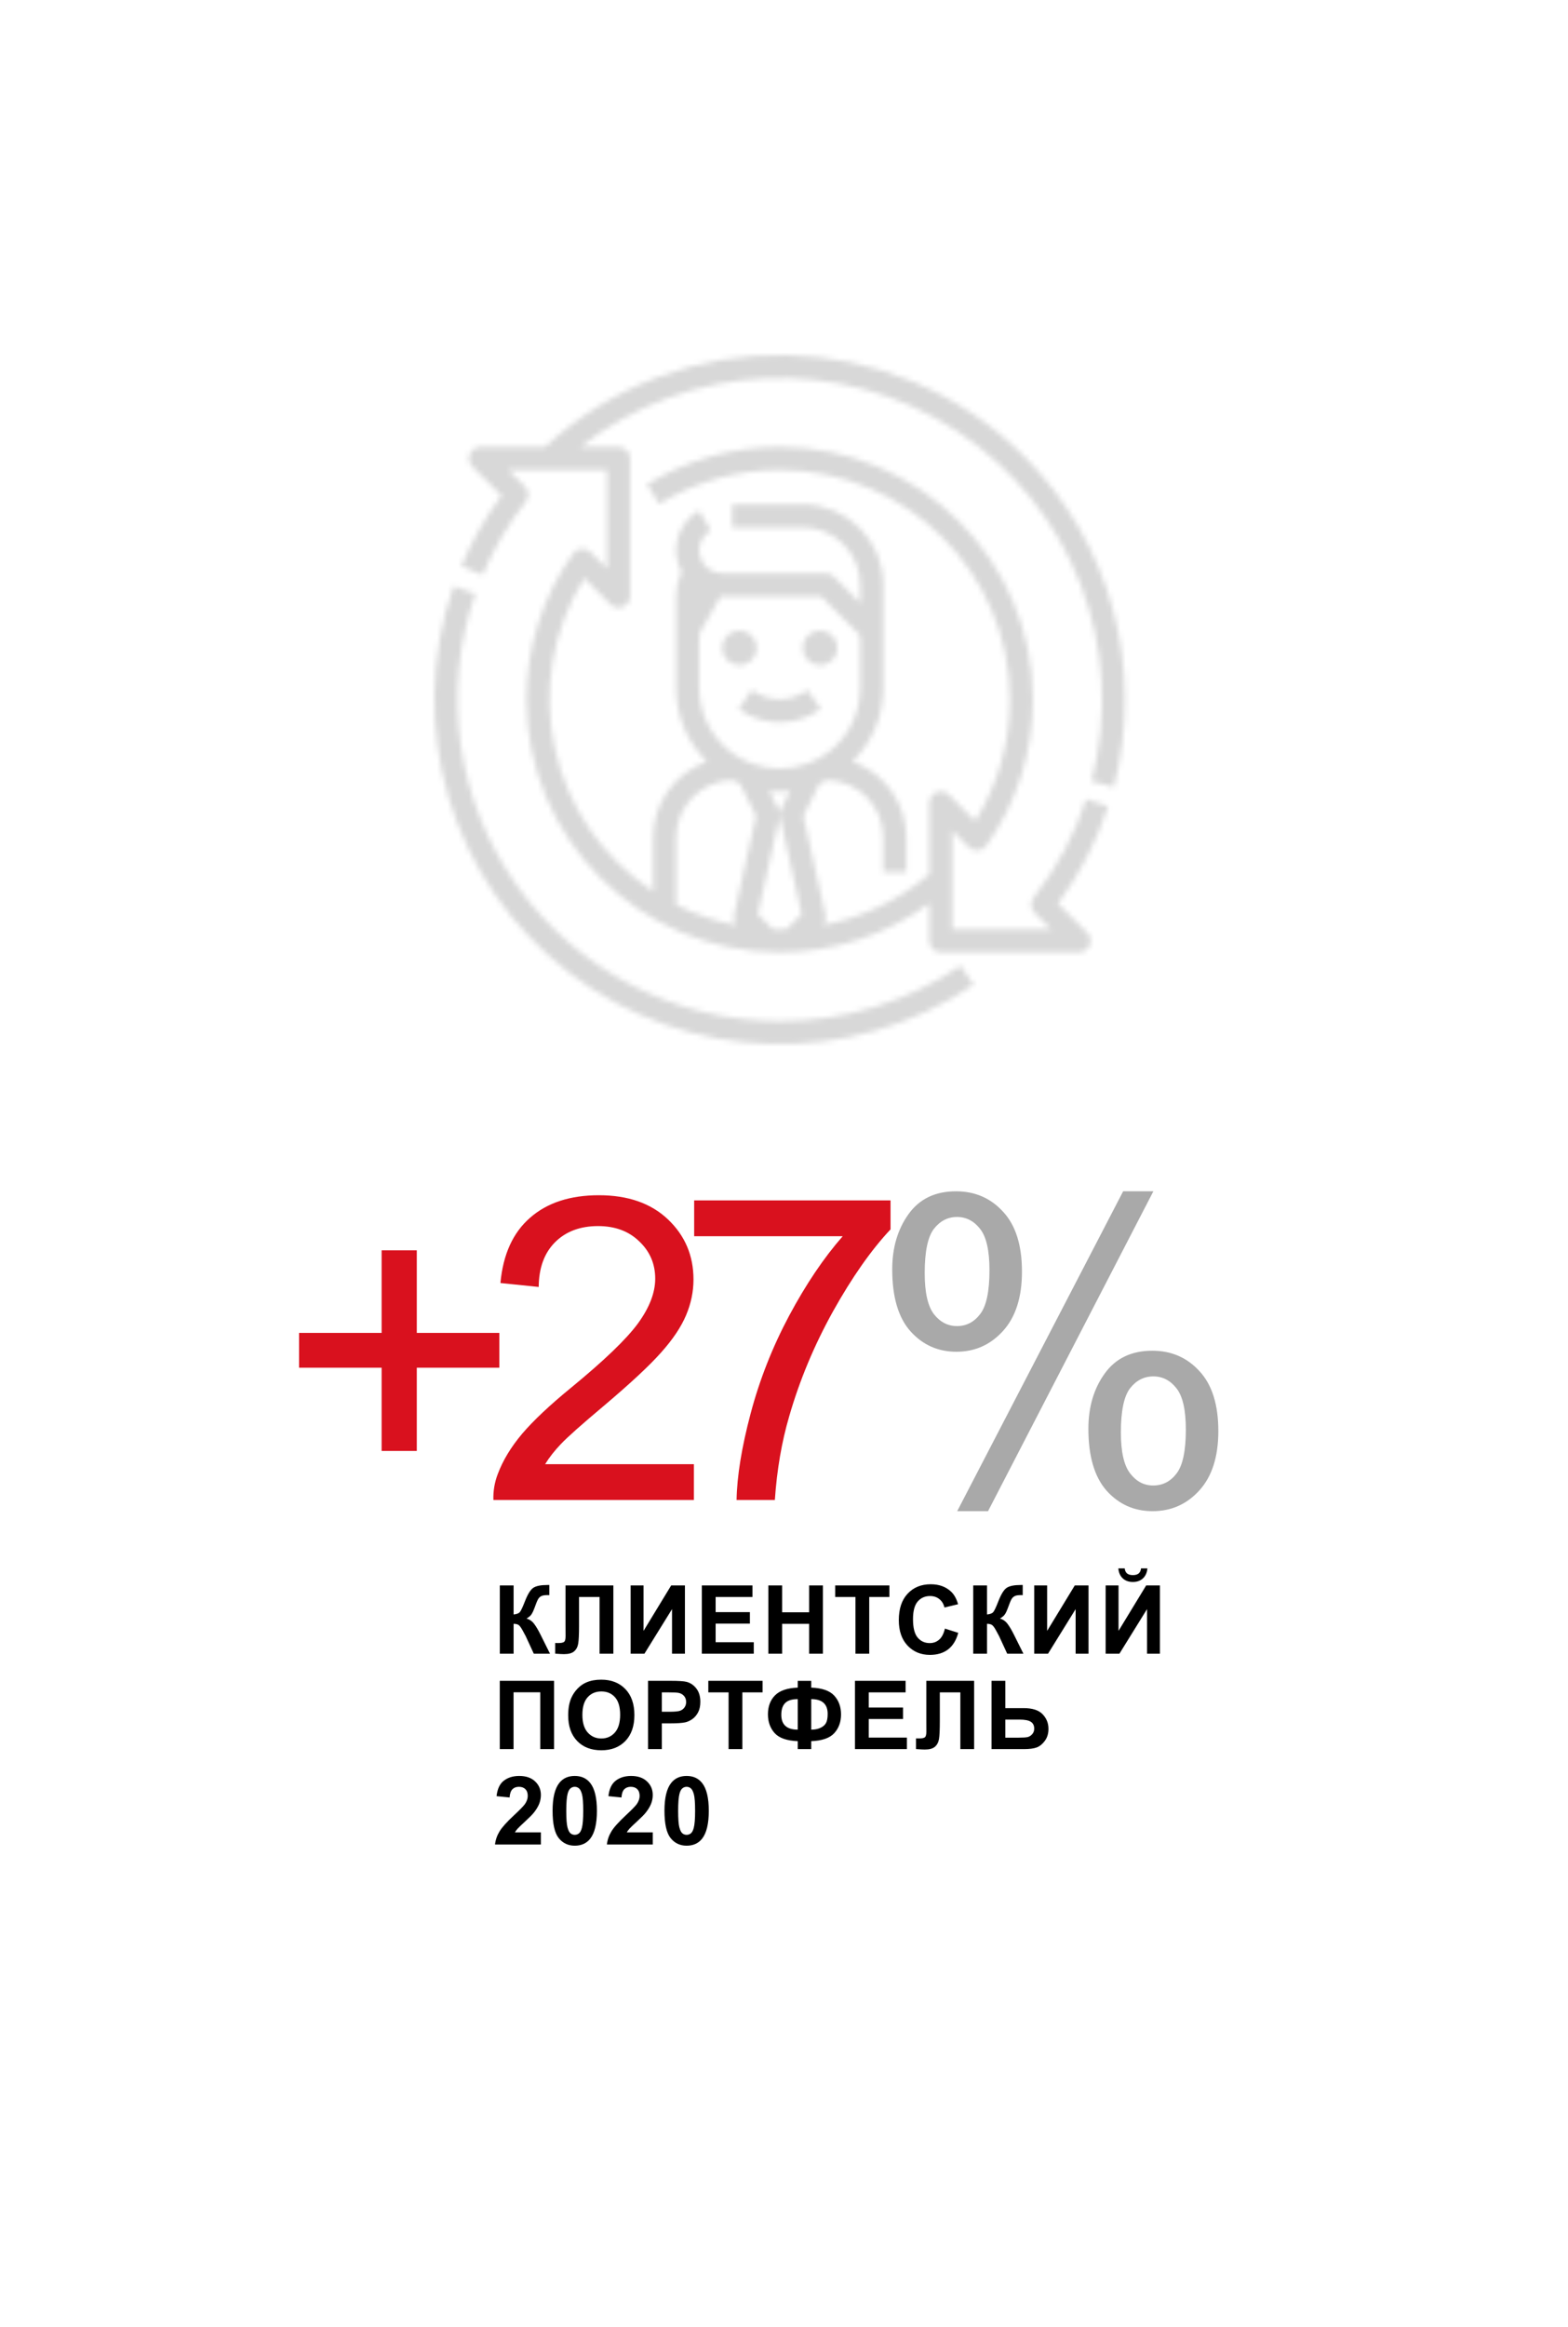 <?xml version="1.0" encoding="UTF-8"?> <svg xmlns="http://www.w3.org/2000/svg" width="296" height="439" viewBox="0 0 296 439" fill="none"> <g filter="url(#filter0_d)"> <rect x="266" y="30" width="379" height="236" rx="20" transform="rotate(90 266 30)" fill="white"></rect> </g> <path d="M72.039 273.742V258.039H56.453V251.477H72.039V235.891H78.68V251.477H94.266V258.039H78.68V273.742H72.039ZM130.992 276.242V283H93.141C93.088 281.307 93.362 279.68 93.961 278.117C94.924 275.539 96.461 273 98.57 270.5C100.706 268 103.779 265.109 107.789 261.828C114.013 256.724 118.219 252.688 120.406 249.719C122.594 246.724 123.688 243.898 123.688 241.242C123.688 238.456 122.685 236.112 120.68 234.211C118.701 232.284 116.109 231.32 112.906 231.32C109.521 231.32 106.812 232.336 104.781 234.367C102.75 236.398 101.721 239.211 101.695 242.805L94.469 242.062C94.963 236.672 96.826 232.57 100.055 229.758C103.284 226.919 107.62 225.5 113.062 225.5C118.557 225.5 122.906 227.023 126.109 230.07C129.312 233.117 130.914 236.893 130.914 241.398C130.914 243.69 130.445 245.943 129.508 248.156C128.57 250.37 127.008 252.701 124.82 255.148C122.659 257.596 119.052 260.956 114 265.227C109.781 268.768 107.073 271.177 105.875 272.453C104.677 273.703 103.688 274.966 102.906 276.242H130.992ZM131.039 233.234V226.477H168.109V231.945C164.464 235.826 160.844 240.982 157.25 247.414C153.682 253.846 150.922 260.461 148.969 267.258C147.562 272.049 146.664 277.297 146.273 283H139.047C139.125 278.495 140.01 273.052 141.703 266.672C143.396 260.292 145.818 254.146 148.969 248.234C152.146 242.297 155.518 237.297 159.086 233.234H131.039Z" fill="#D9111E"></path> <path d="M168.43 239.484C168.43 235.396 169.458 231.919 171.516 229.055C173.573 226.19 176.555 224.758 180.461 224.758C184.055 224.758 187.023 226.047 189.367 228.625C191.737 231.177 192.922 234.94 192.922 239.914C192.922 244.758 191.724 248.495 189.328 251.125C186.958 253.729 184.029 255.031 180.539 255.031C177.076 255.031 174.185 253.742 171.867 251.164C169.576 248.586 168.43 244.693 168.43 239.484ZM180.656 229.602C178.911 229.602 177.453 230.357 176.281 231.867C175.135 233.378 174.562 236.151 174.562 240.188C174.562 243.859 175.148 246.451 176.32 247.961C177.492 249.445 178.938 250.188 180.656 250.188C182.427 250.188 183.885 249.432 185.031 247.922C186.203 246.411 186.789 243.651 186.789 239.641C186.789 235.943 186.203 233.352 185.031 231.867C183.859 230.357 182.401 229.602 180.656 229.602ZM180.695 285.109L212.023 224.758H217.727L186.516 285.109H180.695ZM205.461 269.562C205.461 265.448 206.49 261.971 208.547 259.133C210.604 256.268 213.599 254.836 217.531 254.836C221.125 254.836 224.094 256.125 226.438 258.703C228.807 261.255 229.992 265.018 229.992 269.992C229.992 274.836 228.794 278.573 226.398 281.203C224.029 283.807 221.086 285.109 217.57 285.109C214.107 285.109 211.216 283.82 208.898 281.242C206.607 278.638 205.461 274.745 205.461 269.562ZM217.727 259.68C215.956 259.68 214.484 260.435 213.312 261.945C212.167 263.456 211.594 266.229 211.594 270.266C211.594 273.911 212.18 276.49 213.352 278C214.523 279.51 215.969 280.266 217.688 280.266C219.484 280.266 220.956 279.51 222.102 278C223.273 276.49 223.859 273.729 223.859 269.719C223.859 266.021 223.273 263.43 222.102 261.945C220.93 260.435 219.471 259.68 217.727 259.68Z" fill="#A9A9A9"></path> <path d="M94.353 299.115H96.955V304.6C97.535 304.541 97.928 304.392 98.133 304.151C98.338 303.911 98.654 303.243 99.082 302.147C99.621 300.753 100.163 299.886 100.708 299.546C101.247 299.206 102.117 299.036 103.318 299.036C103.377 299.036 103.503 299.033 103.696 299.027V300.952L103.327 300.943C102.794 300.943 102.404 301.011 102.158 301.146C101.912 301.274 101.713 301.474 101.561 301.743C101.408 302.013 101.183 302.566 100.884 303.404C100.726 303.85 100.553 304.222 100.365 304.521C100.184 304.819 99.858 305.101 99.39 305.364C99.97 305.528 100.447 305.859 100.822 306.357C101.203 306.855 101.619 307.559 102.07 308.467L103.828 312H100.77L99.231 308.669C99.208 308.622 99.158 308.531 99.082 308.396C99.053 308.35 98.944 308.147 98.757 307.79C98.423 307.157 98.147 306.762 97.931 306.604C97.72 306.445 97.394 306.363 96.955 306.357V312H94.353V299.115ZM106.759 299.115H115.785V312H113.184V301.295H109.308V306.797C109.308 308.373 109.255 309.475 109.149 310.102C109.044 310.723 108.786 311.209 108.376 311.561C107.972 311.906 107.336 312.079 106.469 312.079C106.164 312.079 105.61 312.05 104.808 311.991V309.979L105.388 309.987C105.933 309.987 106.299 309.914 106.486 309.768C106.674 309.621 106.768 309.261 106.768 308.687L106.759 306.472V299.115ZM119.05 299.115H121.484V307.693L126.705 299.115H129.298V312H126.863V303.589L121.651 312H119.05V299.115ZM132.492 312V299.115H142.046V301.295H135.094V304.151H141.562V306.322H135.094V309.829H142.292V312H132.492ZM145.047 312V299.115H147.648V304.187H152.746V299.115H155.347V312H152.746V306.366H147.648V312H145.047ZM161.486 312V301.295H157.663V299.115H167.902V301.295H164.088V312H161.486ZM178.374 307.263L180.896 308.062C180.51 309.469 179.865 310.515 178.963 311.2C178.066 311.88 176.927 312.22 175.544 312.22C173.833 312.22 172.427 311.637 171.325 310.471C170.223 309.299 169.673 307.699 169.673 305.672C169.673 303.527 170.226 301.863 171.334 300.68C172.441 299.49 173.897 298.896 175.702 298.896C177.278 298.896 178.558 299.361 179.543 300.293C180.129 300.844 180.568 301.635 180.861 302.666L178.286 303.281C178.134 302.613 177.814 302.086 177.328 301.699C176.847 301.312 176.261 301.119 175.57 301.119C174.615 301.119 173.839 301.462 173.241 302.147C172.649 302.833 172.353 303.943 172.353 305.479C172.353 307.107 172.646 308.268 173.232 308.959C173.818 309.65 174.58 309.996 175.517 309.996C176.209 309.996 176.803 309.776 177.302 309.337C177.8 308.897 178.157 308.206 178.374 307.263ZM183.721 299.115H186.323V304.6C186.903 304.541 187.296 304.392 187.501 304.151C187.706 303.911 188.022 303.243 188.45 302.147C188.989 300.753 189.531 299.886 190.076 299.546C190.615 299.206 191.485 299.036 192.686 299.036C192.745 299.036 192.871 299.033 193.064 299.027V300.952L192.695 300.943C192.162 300.943 191.772 301.011 191.526 301.146C191.28 301.274 191.081 301.474 190.928 301.743C190.776 302.013 190.551 302.566 190.252 303.404C190.093 303.85 189.921 304.222 189.733 304.521C189.551 304.819 189.226 305.101 188.758 305.364C189.338 305.528 189.815 305.859 190.19 306.357C190.571 306.855 190.987 307.559 191.438 308.467L193.196 312H190.137L188.599 308.669C188.576 308.622 188.526 308.531 188.45 308.396C188.421 308.35 188.312 308.147 188.125 307.79C187.791 307.157 187.515 306.762 187.299 306.604C187.088 306.445 186.762 306.363 186.323 306.357V312H183.721V299.115ZM195.239 299.115H197.674V307.693L202.894 299.115H205.487V312H203.052V303.589L197.841 312H195.239V299.115ZM208.716 299.115H211.151V307.693L216.372 299.115H218.964V312H216.53V303.589L211.318 312H208.716V299.115ZM215.396 295.907H216.6C216.53 296.704 216.249 297.331 215.756 297.788C215.27 298.239 214.637 298.465 213.858 298.465C213.079 298.465 212.443 298.239 211.951 297.788C211.464 297.331 211.186 296.704 211.116 295.907H212.32C212.361 296.323 212.507 296.64 212.759 296.856C213.011 297.067 213.378 297.173 213.858 297.173C214.339 297.173 214.705 297.067 214.957 296.856C215.209 296.64 215.355 296.323 215.396 295.907ZM94.345 317.115H104.593V330H101.991V319.277H96.946V330H94.345V317.115ZM107.26 323.637C107.26 322.324 107.456 321.223 107.849 320.332C108.142 319.676 108.54 319.087 109.044 318.565C109.554 318.044 110.11 317.657 110.714 317.405C111.517 317.065 112.442 316.896 113.491 316.896C115.39 316.896 116.907 317.484 118.044 318.662C119.186 319.84 119.758 321.478 119.758 323.575C119.758 325.655 119.192 327.284 118.061 328.462C116.931 329.634 115.419 330.22 113.526 330.22C111.61 330.22 110.087 329.637 108.956 328.471C107.825 327.299 107.26 325.688 107.26 323.637ZM109.94 323.549C109.94 325.008 110.277 326.115 110.951 326.871C111.625 327.621 112.48 327.996 113.518 327.996C114.555 327.996 115.404 327.624 116.066 326.88C116.734 326.13 117.068 325.008 117.068 323.514C117.068 322.037 116.743 320.936 116.093 320.209C115.448 319.482 114.59 319.119 113.518 319.119C112.445 319.119 111.581 319.488 110.925 320.227C110.269 320.959 109.94 322.066 109.94 323.549ZM122.337 330V317.115H126.512C128.094 317.115 129.125 317.18 129.605 317.309C130.344 317.502 130.962 317.924 131.46 318.574C131.958 319.219 132.207 320.054 132.207 321.079C132.207 321.87 132.063 322.535 131.776 323.074C131.489 323.613 131.123 324.038 130.678 324.349C130.238 324.653 129.79 324.855 129.333 324.955C128.712 325.078 127.812 325.14 126.635 325.14H124.938V330H122.337ZM124.938 319.295V322.951H126.362C127.388 322.951 128.073 322.884 128.419 322.749C128.765 322.614 129.034 322.403 129.227 322.116C129.427 321.829 129.526 321.495 129.526 321.114C129.526 320.646 129.389 320.259 129.113 319.954C128.838 319.649 128.489 319.459 128.067 319.383C127.757 319.324 127.133 319.295 126.195 319.295H124.938ZM137.537 330V319.295H133.714V317.115H143.953V319.295H140.139V330H137.537ZM153.141 328.497V330H150.593V328.497C148.536 328.421 147.083 327.914 146.233 326.977C145.389 326.033 144.968 324.855 144.968 323.443C144.968 321.955 145.41 320.763 146.295 319.866C147.18 318.964 148.612 318.475 150.593 318.398V317.124H153.141V318.398C155.186 318.475 156.634 318.979 157.483 319.91C158.339 320.842 158.766 322.022 158.766 323.452C158.766 324.87 158.342 326.048 157.492 326.985C156.642 327.917 155.192 328.421 153.141 328.497ZM153.141 326.326C153.821 326.326 154.404 326.212 154.89 325.983C155.383 325.755 155.731 325.447 155.936 325.061C156.141 324.674 156.244 324.108 156.244 323.364C156.244 321.501 155.21 320.569 153.141 320.569V326.326ZM150.593 326.326V320.569C149.497 320.569 148.706 320.815 148.22 321.308C147.733 321.794 147.49 322.532 147.49 323.522C147.49 325.392 148.524 326.326 150.593 326.326ZM161.398 330V317.115H170.952V319.295H164V322.151H170.469V324.322H164V327.829H171.198V330H161.398ZM174.867 317.115H183.893V330H181.292V319.295H177.416V324.797C177.416 326.373 177.363 327.475 177.258 328.102C177.152 328.723 176.894 329.209 176.484 329.561C176.08 329.906 175.444 330.079 174.577 330.079C174.272 330.079 173.719 330.05 172.916 329.991V327.979L173.496 327.987C174.041 327.987 174.407 327.914 174.594 327.768C174.782 327.621 174.876 327.261 174.876 326.687L174.867 324.472V317.115ZM187.176 317.115H189.777V322.266H193.258C194.898 322.266 196.085 322.649 196.817 323.417C197.555 324.185 197.925 325.104 197.925 326.177C197.925 327.056 197.702 327.803 197.257 328.418C196.811 329.033 196.301 329.452 195.727 329.675C195.159 329.892 194.336 330 193.258 330H187.176V317.115ZM189.777 327.838H192.308C193.129 327.838 193.697 327.8 194.013 327.724C194.33 327.642 194.611 327.46 194.857 327.179C195.109 326.897 195.235 326.552 195.235 326.142C195.235 325.55 195.021 325.116 194.593 324.841C194.172 324.565 193.448 324.428 192.423 324.428H189.777V327.838ZM102.105 345.706V348H93.448C93.542 347.133 93.823 346.312 94.292 345.539C94.761 344.76 95.686 343.729 97.069 342.445C98.183 341.408 98.865 340.705 99.117 340.336C99.457 339.826 99.627 339.322 99.627 338.824C99.627 338.273 99.478 337.852 99.179 337.559C98.886 337.26 98.478 337.11 97.957 337.11C97.441 337.11 97.031 337.266 96.727 337.576C96.422 337.887 96.246 338.402 96.199 339.123L93.738 338.877C93.885 337.518 94.345 336.542 95.118 335.95C95.892 335.358 96.858 335.062 98.019 335.062C99.29 335.062 100.289 335.405 101.016 336.091C101.742 336.776 102.105 337.629 102.105 338.648C102.105 339.229 102 339.782 101.789 340.31C101.584 340.831 101.256 341.379 100.805 341.953C100.506 342.334 99.967 342.882 99.188 343.597C98.408 344.312 97.913 344.786 97.702 345.021C97.497 345.255 97.33 345.483 97.201 345.706H102.105ZM108.499 335.062C109.747 335.062 110.723 335.508 111.426 336.398C112.264 337.453 112.683 339.202 112.683 341.646C112.683 344.083 112.261 345.835 111.417 346.901C110.72 347.78 109.747 348.22 108.499 348.22C107.245 348.22 106.234 347.739 105.467 346.778C104.699 345.812 104.315 344.092 104.315 341.619C104.315 339.193 104.737 337.447 105.581 336.381C106.278 335.502 107.251 335.062 108.499 335.062ZM108.499 337.11C108.2 337.11 107.934 337.207 107.699 337.4C107.465 337.588 107.283 337.928 107.154 338.42C106.984 339.059 106.899 340.134 106.899 341.646C106.899 343.157 106.976 344.197 107.128 344.766C107.28 345.328 107.471 345.703 107.699 345.891C107.934 346.078 108.2 346.172 108.499 346.172C108.798 346.172 109.064 346.078 109.299 345.891C109.533 345.697 109.715 345.354 109.844 344.862C110.014 344.229 110.099 343.157 110.099 341.646C110.099 340.134 110.022 339.097 109.87 338.534C109.718 337.966 109.524 337.588 109.29 337.4C109.061 337.207 108.798 337.11 108.499 337.11ZM123.225 345.706V348H114.567C114.661 347.133 114.942 346.312 115.411 345.539C115.88 344.76 116.806 343.729 118.188 342.445C119.302 341.408 119.984 340.705 120.236 340.336C120.576 339.826 120.746 339.322 120.746 338.824C120.746 338.273 120.597 337.852 120.298 337.559C120.005 337.26 119.598 337.11 119.076 337.11C118.56 337.11 118.15 337.266 117.846 337.576C117.541 337.887 117.365 338.402 117.318 339.123L114.857 338.877C115.004 337.518 115.464 336.542 116.237 335.95C117.011 335.358 117.977 335.062 119.138 335.062C120.409 335.062 121.408 335.405 122.135 336.091C122.861 336.776 123.225 337.629 123.225 338.648C123.225 339.229 123.119 339.782 122.908 340.31C122.703 340.831 122.375 341.379 121.924 341.953C121.625 342.334 121.086 342.882 120.307 343.597C119.527 344.312 119.032 344.786 118.821 345.021C118.616 345.255 118.449 345.483 118.32 345.706H123.225ZM129.618 335.062C130.866 335.062 131.842 335.508 132.545 336.398C133.383 337.453 133.802 339.202 133.802 341.646C133.802 344.083 133.38 345.835 132.536 346.901C131.839 347.78 130.866 348.22 129.618 348.22C128.364 348.22 127.353 347.739 126.586 346.778C125.818 345.812 125.434 344.092 125.434 341.619C125.434 339.193 125.856 337.447 126.7 336.381C127.397 335.502 128.37 335.062 129.618 335.062ZM129.618 337.11C129.319 337.11 129.053 337.207 128.818 337.4C128.584 337.588 128.402 337.928 128.273 338.42C128.103 339.059 128.018 340.134 128.018 341.646C128.018 343.157 128.095 344.197 128.247 344.766C128.399 345.328 128.59 345.703 128.818 345.891C129.053 346.078 129.319 346.172 129.618 346.172C129.917 346.172 130.183 346.078 130.418 345.891C130.652 345.697 130.834 345.354 130.963 344.862C131.133 344.229 131.218 343.157 131.218 341.646C131.218 340.134 131.141 339.097 130.989 338.534C130.837 337.966 130.643 337.588 130.409 337.4C130.181 337.207 129.917 337.11 129.618 337.11Z" fill="black"></path> <mask id="path-4-inside-1" fill="white"> <path d="M136.326 122.25C136.326 120.936 137.119 119.751 138.335 119.246C139.552 118.744 140.953 119.022 141.887 119.95C142.821 120.878 143.097 122.279 142.593 123.492C142.09 124.706 140.902 125.497 139.581 125.497C137.785 125.5 136.326 124.045 136.326 122.25ZM154.792 125.5C156.109 125.5 157.297 124.709 157.804 123.496C158.307 122.283 158.028 120.885 157.098 119.954C156.167 119.025 154.763 118.747 153.546 119.249C152.329 119.751 151.537 120.936 151.537 122.254C151.533 124.045 152.992 125.5 154.792 125.5ZM139.44 133.788C144.067 137.106 150.305 137.106 154.933 133.788L152.474 130.216C149.114 132.517 145.258 132.517 141.898 130.216L139.44 133.788ZM147.188 192.667C127.491 192.653 109.022 183.137 97.613 167.126C86.204 151.114 83.268 130.588 89.731 112.034L85.628 110.608C76.388 137.077 85.198 166.476 107.487 183.549C129.776 200.619 160.523 201.525 183.783 185.792L181.339 182.209C171.273 189.042 159.368 192.689 147.188 192.667ZM193.273 86.038C209.635 102.382 216.094 126.143 210.247 148.492L206.043 147.398C212.669 122.178 202.401 95.553 180.539 81.264C158.669 66.967 130.098 68.206 109.554 84.333H116.774C117.972 84.333 118.946 85.305 118.946 86.5V112.5C118.946 113.378 118.418 114.165 117.607 114.501C116.796 114.837 115.861 114.649 115.239 114.031L110.293 109.098C97.852 129.046 103.616 155.249 123.291 168.169V158C123.298 151.573 127.365 145.845 133.44 143.7C129.725 140.039 127.636 135.044 127.636 129.834V112.5C127.636 110.911 127.984 109.348 128.661 107.91C126.456 103.794 127.918 98.673 131.97 96.333L134.15 100.081C132.448 101.064 131.619 103.064 132.126 104.957C132.636 106.852 134.36 108.167 136.326 108.167H155.878C156.453 108.167 157.007 108.394 157.413 108.802L162.395 113.771V110.333C162.388 104.353 157.529 99.507 151.533 99.5H138.227V95.167H151.533C159.926 95.178 166.729 101.963 166.74 110.333V129.834C166.74 135.044 164.647 140.035 160.932 143.7C167.012 145.845 171.074 151.573 171.085 158V164.5H166.74V158C166.733 152.121 162.029 147.319 156.135 147.174C155.671 147.413 155.197 147.633 154.712 147.835L151.649 153.949L155.827 172.698C155.972 173.355 155.802 174.041 155.371 174.554C162.735 173.145 169.615 169.859 175.328 165.017L175.433 165.14V151.5C175.433 150.623 175.962 149.836 176.773 149.5C177.584 149.164 178.518 149.352 179.141 149.969L184.087 154.902C188.388 148.034 190.658 140.096 190.64 132.004C190.64 108.109 171.15 88.67 147.192 88.67C139.154 88.663 131.275 90.884 124.432 95.087L122.151 91.4C129.678 86.771 138.346 84.326 147.188 84.333C173.54 84.333 194.982 105.715 194.982 132C195.003 141.873 191.929 151.508 186.191 159.553C185.821 160.073 185.238 160.405 184.601 160.46C183.964 160.514 183.334 160.286 182.881 159.835L179.771 156.733V175.334H198.425L195.297 172.214C194.522 171.441 194.446 170.21 195.123 169.347C199.489 163.789 202.846 157.513 205.036 150.796L209.168 152.14C207.021 158.723 203.827 164.916 199.71 170.488L205.207 175.969C205.829 176.587 206.014 177.522 205.677 178.331C205.341 179.14 204.548 179.667 203.671 179.667H177.602C176.404 179.667 175.43 178.696 175.43 177.5V170.452C167.236 176.435 157.344 179.664 147.188 179.667C120.833 179.667 99.394 158.286 99.394 132C99.373 122.127 102.447 112.493 108.186 104.447C108.555 103.927 109.138 103.595 109.775 103.541C110.412 103.487 111.042 103.714 111.495 104.166L114.605 107.268V88.667H95.951L99.079 91.787C99.854 92.559 99.93 93.791 99.253 94.654C95.937 98.883 93.196 103.53 91.103 108.477L87.098 106.795C89.086 102.086 91.628 97.629 94.666 93.516L89.169 88.035C88.55 87.417 88.362 86.482 88.699 85.673C89.035 84.864 89.828 84.337 90.705 84.337H102.885C128.574 60.576 168.5 61.331 193.273 86.038ZM151.327 172.477L147.239 154.136C147.13 153.653 147.192 153.143 147.416 152.699L149.154 149.233C148.502 149.298 147.847 149.334 147.188 149.334C146.529 149.334 145.874 149.298 145.222 149.233L146.96 152.699C147.184 153.143 147.246 153.653 147.137 154.136L143.053 172.477L145.899 175.316C146.33 175.33 146.761 175.337 147.192 175.337C147.623 175.337 148.057 175.33 148.484 175.316L151.327 172.477ZM139.82 143.104C140.511 143.487 141.232 143.816 141.978 144.087C145.345 145.304 149.035 145.304 152.402 144.087C153.144 143.816 153.865 143.487 154.553 143.104C159.39 140.429 162.395 135.344 162.395 129.83V121.163C162.395 120.715 162.373 120.275 162.337 119.834L154.98 112.5H136.326C136.228 112.5 136.138 112.497 136.04 112.493L132.086 119.394C132.017 119.982 131.981 120.575 131.981 121.167V129.834C131.985 135.348 134.986 140.429 139.82 143.104ZM127.636 170.69C131.228 172.503 135.059 173.806 139.012 174.557C138.574 174.041 138.404 173.351 138.549 172.694L142.727 153.945L139.661 147.831C139.175 147.629 138.705 147.409 138.238 147.171C132.343 147.315 127.64 152.118 127.632 157.997V170.69H127.636Z"></path> </mask> <path d="M136.326 122.25C136.326 120.936 137.119 119.751 138.335 119.246C139.552 118.744 140.953 119.022 141.887 119.95C142.821 120.878 143.097 122.279 142.593 123.492C142.09 124.706 140.902 125.497 139.581 125.497C137.785 125.5 136.326 124.045 136.326 122.25ZM154.792 125.5C156.109 125.5 157.297 124.709 157.804 123.496C158.307 122.283 158.028 120.885 157.098 119.954C156.167 119.025 154.763 118.747 153.546 119.249C152.329 119.751 151.537 120.936 151.537 122.254C151.533 124.045 152.992 125.5 154.792 125.5ZM139.44 133.788C144.067 137.106 150.305 137.106 154.933 133.788L152.474 130.216C149.114 132.517 145.258 132.517 141.898 130.216L139.44 133.788ZM147.188 192.667C127.491 192.653 109.022 183.137 97.613 167.126C86.204 151.114 83.268 130.588 89.731 112.034L85.628 110.608C76.388 137.077 85.198 166.476 107.487 183.549C129.776 200.619 160.523 201.525 183.783 185.792L181.339 182.209C171.273 189.042 159.368 192.689 147.188 192.667ZM193.273 86.038C209.635 102.382 216.094 126.143 210.247 148.492L206.043 147.398C212.669 122.178 202.401 95.553 180.539 81.264C158.669 66.967 130.098 68.206 109.554 84.333H116.774C117.972 84.333 118.946 85.305 118.946 86.5V112.5C118.946 113.378 118.418 114.165 117.607 114.501C116.796 114.837 115.861 114.649 115.239 114.031L110.293 109.098C97.852 129.046 103.616 155.249 123.291 168.169V158C123.298 151.573 127.365 145.845 133.44 143.7C129.725 140.039 127.636 135.044 127.636 129.834V112.5C127.636 110.911 127.984 109.348 128.661 107.91C126.456 103.794 127.918 98.673 131.97 96.333L134.15 100.081C132.448 101.064 131.619 103.064 132.126 104.957C132.636 106.852 134.36 108.167 136.326 108.167H155.878C156.453 108.167 157.007 108.394 157.413 108.802L162.395 113.771V110.333C162.388 104.353 157.529 99.507 151.533 99.5H138.227V95.167H151.533C159.926 95.178 166.729 101.963 166.74 110.333V129.834C166.74 135.044 164.647 140.035 160.932 143.7C167.012 145.845 171.074 151.573 171.085 158V164.5H166.74V158C166.733 152.121 162.029 147.319 156.135 147.174C155.671 147.413 155.197 147.633 154.712 147.835L151.649 153.949L155.827 172.698C155.972 173.355 155.802 174.041 155.371 174.554C162.735 173.145 169.615 169.859 175.328 165.017L175.433 165.14V151.5C175.433 150.623 175.962 149.836 176.773 149.5C177.584 149.164 178.518 149.352 179.141 149.969L184.087 154.902C188.388 148.034 190.658 140.096 190.64 132.004C190.64 108.109 171.15 88.67 147.192 88.67C139.154 88.663 131.275 90.884 124.432 95.087L122.151 91.4C129.678 86.771 138.346 84.326 147.188 84.333C173.54 84.333 194.982 105.715 194.982 132C195.003 141.873 191.929 151.508 186.191 159.553C185.821 160.073 185.238 160.405 184.601 160.46C183.964 160.514 183.334 160.286 182.881 159.835L179.771 156.733V175.334H198.425L195.297 172.214C194.522 171.441 194.446 170.21 195.123 169.347C199.489 163.789 202.846 157.513 205.036 150.796L209.168 152.14C207.021 158.723 203.827 164.916 199.71 170.488L205.207 175.969C205.829 176.587 206.014 177.522 205.677 178.331C205.341 179.14 204.548 179.667 203.671 179.667H177.602C176.404 179.667 175.43 178.696 175.43 177.5V170.452C167.236 176.435 157.344 179.664 147.188 179.667C120.833 179.667 99.394 158.286 99.394 132C99.373 122.127 102.447 112.493 108.186 104.447C108.555 103.927 109.138 103.595 109.775 103.541C110.412 103.487 111.042 103.714 111.495 104.166L114.605 107.268V88.667H95.951L99.079 91.787C99.854 92.559 99.93 93.791 99.253 94.654C95.937 98.883 93.196 103.53 91.103 108.477L87.098 106.795C89.086 102.086 91.628 97.629 94.666 93.516L89.169 88.035C88.55 87.417 88.362 86.482 88.699 85.673C89.035 84.864 89.828 84.337 90.705 84.337H102.885C128.574 60.576 168.5 61.331 193.273 86.038ZM151.327 172.477L147.239 154.136C147.13 153.653 147.192 153.143 147.416 152.699L149.154 149.233C148.502 149.298 147.847 149.334 147.188 149.334C146.529 149.334 145.874 149.298 145.222 149.233L146.96 152.699C147.184 153.143 147.246 153.653 147.137 154.136L143.053 172.477L145.899 175.316C146.33 175.33 146.761 175.337 147.192 175.337C147.623 175.337 148.057 175.33 148.484 175.316L151.327 172.477ZM139.82 143.104C140.511 143.487 141.232 143.816 141.978 144.087C145.345 145.304 149.035 145.304 152.402 144.087C153.144 143.816 153.865 143.487 154.553 143.104C159.39 140.429 162.395 135.344 162.395 129.83V121.163C162.395 120.715 162.373 120.275 162.337 119.834L154.98 112.5H136.326C136.228 112.5 136.138 112.497 136.04 112.493L132.086 119.394C132.017 119.982 131.981 120.575 131.981 121.167V129.834C131.985 135.348 134.986 140.429 139.82 143.104ZM127.636 170.69C131.228 172.503 135.059 173.806 139.012 174.557C138.574 174.041 138.404 173.351 138.549 172.694L142.727 153.945L139.661 147.831C139.175 147.629 138.705 147.409 138.238 147.171C132.343 147.315 127.64 152.118 127.632 157.997V170.69H127.636Z" fill="#C2C2C2" stroke="#D8D8D8" stroke-width="20" mask="url(#path-4-inside-1)"></path> <defs> <filter id="filter0_d" x="0" y="0" width="296" height="439" filterUnits="userSpaceOnUse" color-interpolation-filters="sRGB"> <feFlood flood-opacity="0" result="BackgroundImageFix"></feFlood> <feColorMatrix in="SourceAlpha" type="matrix" values="0 0 0 0 0 0 0 0 0 0 0 0 0 0 0 0 0 0 127 0"></feColorMatrix> <feOffset></feOffset> <feGaussianBlur stdDeviation="15"></feGaussianBlur> <feColorMatrix type="matrix" values="0 0 0 0 0 0 0 0 0 0 0 0 0 0 0 0 0 0 0.2 0"></feColorMatrix> <feBlend mode="normal" in2="BackgroundImageFix" result="effect1_dropShadow"></feBlend> <feBlend mode="normal" in="SourceGraphic" in2="effect1_dropShadow" result="shape"></feBlend> </filter> </defs> </svg> 